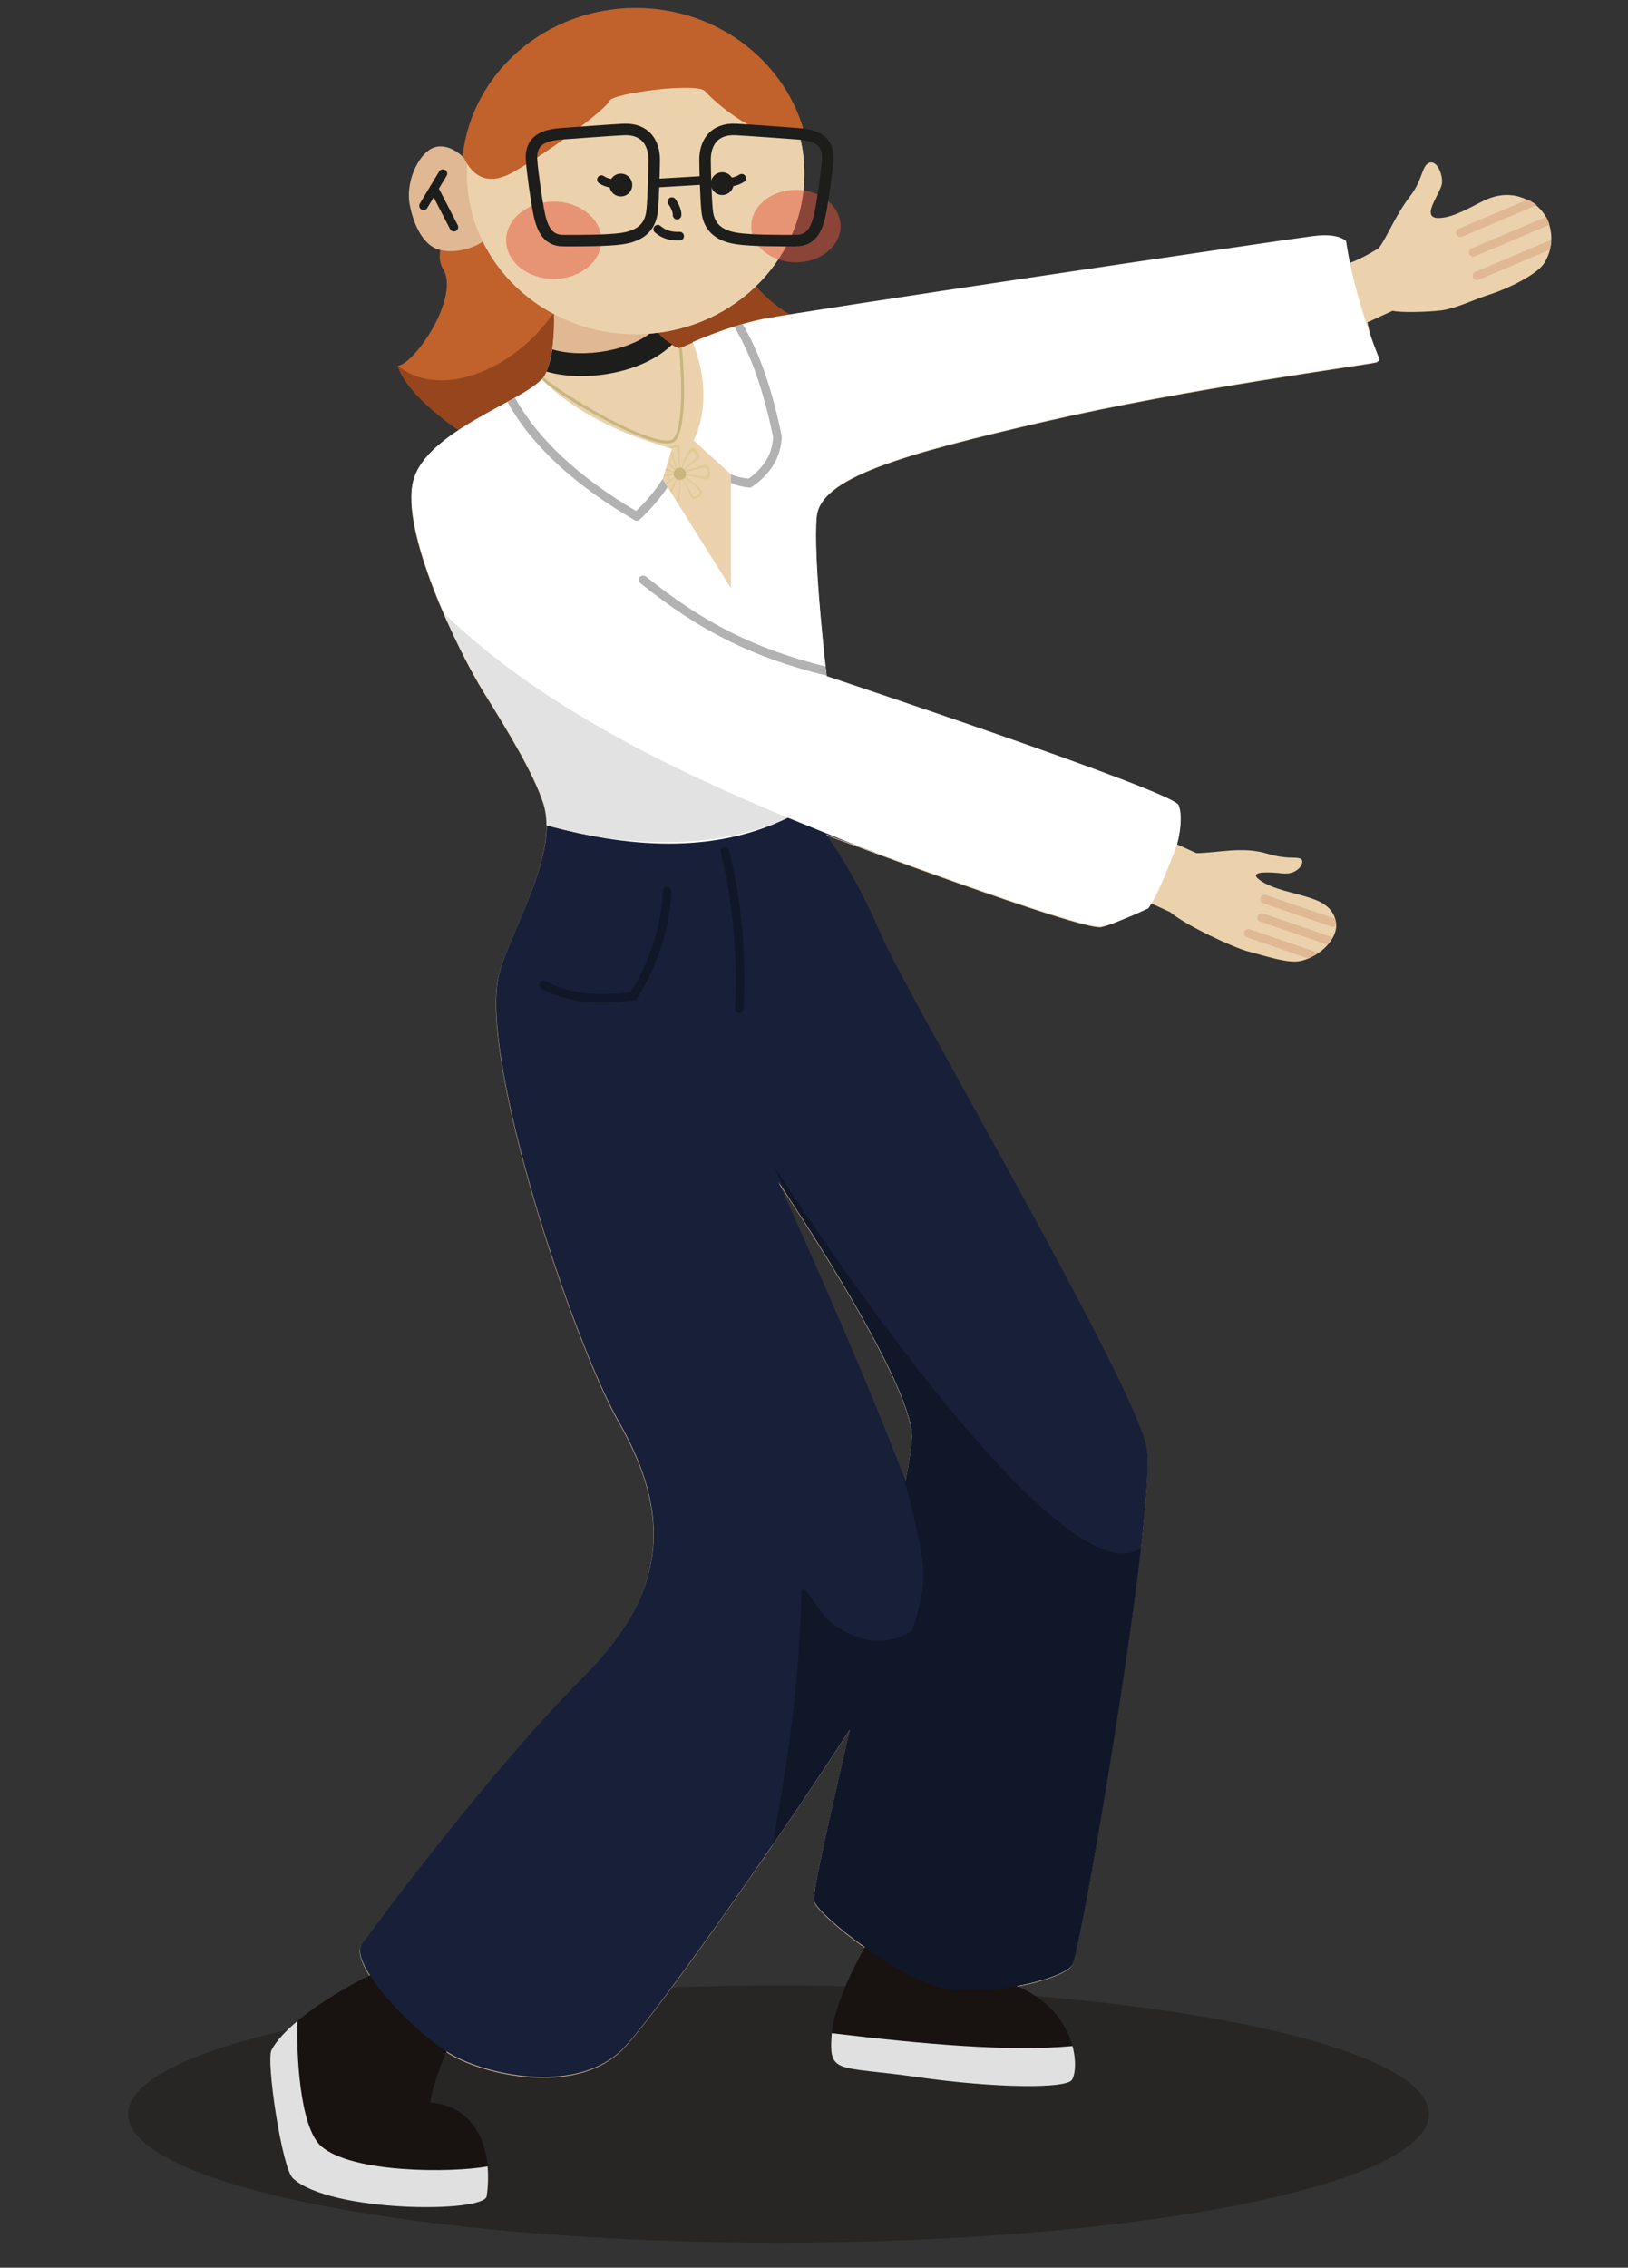 <svg xmlns="http://www.w3.org/2000/svg" id="Calque_8" data-name="Calque 8" viewBox="0 0 1070.61 1490.09"><rect x="0" y="0" width="1070.61" height="1490.09" fill="#333333" stroke="none"/><defs><style>      .cls-1 {        fill: #96451d;      }      .cls-2 {        fill: #c7b67f;      }      .cls-3 {        fill: #101728;      }      .cls-4 {        fill: #e5573f;        opacity: .5;      }      .cls-5 {        fill: #fff;      }      .cls-6 {        fill: #e0b894;      }      .cls-7 {        stroke: #101728;        stroke-linejoin: round;      }      .cls-7, .cls-8 {        stroke-linecap: round;        stroke-width: 5.67px;      }      .cls-7, .cls-8, .cls-9 {        fill: none;      }      .cls-10 {        opacity: .4;      }      .cls-10, .cls-11 {        fill: #181211;      }      .cls-12 {        fill: #e2e2e2;      }      .cls-13 {        fill: #b2b2b2;      }      .cls-14 {        fill: #e0e0e0;      }      .cls-15 {        fill: #decc97;      }      .cls-16 {        fill: #181f38;      }      .cls-17 {        fill: #ebd2ad;      }      .cls-8, .cls-9 {        stroke: #1d1d1b;        stroke-miterlimit: 10;      }      .cls-18 {        fill: #c1612b;      }      .cls-19 {        fill: #1d1d1b;      }      .cls-9 {        stroke-width: 7.56px;      }    </style></defs><ellipse class="cls-10" cx="511.95" cy="1389.16" rx="427.71" ry="84.49"></ellipse><path class="cls-18" d="M309.16,287.63s-39.92-24.04-47.63-47.18c11.8-1.81,41.2-45.65,29.72-63.97-11.48-18.32,27.79-62.38,27.79-62.38l164.34,54.21s15.65,32.66,48.2,44.01c32.55,11.34-222.41,75.31-222.41,75.31Z"></path><path class="cls-1" d="M531.57,212.32c-32.55-11.34-48.2-44.01-48.2-44.01l-6.82-2.25-58.51,38.37,14.52,49.8h0c59.67-17.41,115.28-36.24,99-41.91Z"></path><path class="cls-1" d="M403.12,262.63c-2.61-35.12-10.81-104.16-33.62-65.28-26.9,45.85-80.05,66.06-107.76,43.05-.07.01-.14.04-.21.05,7.71,23.14,47.63,47.18,47.63,47.18,0,0,44.51-11.17,93.95-25Z"></path><path class="cls-6" d="M307.29,106.11s-8.79-11.51-19.9-9.7c-11.11,1.81-21.1,22.23-17.92,38.33s10.18,25.94,17.69,28.81c12.48,4.76,29.43-2.63,31.87-6.35-6.64-5.31-11.74-51.09-11.74-51.09Z"></path><line class="cls-8" x1="278.54" y1="135.2" x2="291.24" y2="114.1"></line><line class="cls-8" x1="298.5" y1="149.26" x2="285.38" y2="123.83"></line><path class="cls-17" d="M364.02,199.6s2.61,33.12-6.46,48.09c-9.07,14.97-76.67,34.93-85.74,68.05-9.07,33.12,29.55,112.34,46.28,139.28,14.28,22.98,33.01,53.21,39.24,73.27,10.45,33.66-22.34,84.61-29.26,112.28-13.61,54.44,48.54,240.9,78.48,293.52,29.94,52.63,39.02,106.16-22.68,167.86s-137.01,163.32-146.08,176.02c-9.07,12.7,35.39,59.88,60.79,73.49,25.41,13.61,81.66,24.5,110.69-4.54,29.03-29.03,200.52-277.64,205.06-306.68s-102.53-263.13-102.53-263.13c0,0,89.02,131.3,87.85,168.14-1.17,36.83-67.88,294.6-64.26,304.58,3.63,9.98,60.79,55.35,92.55,58.07,31.76,2.72,71.68-8.17,77.12-16.33,5.44-8.17,55.35-299.42,49-339.34s-157.28-296.72-175.11-338.43c-17.15-40.11-35.84-65.1-35.84-65.1,0,0,168.31,63.29,181.01,60.56,12.7-2.72,33.27-15.49,33.27-15.49l12.2,5.61c9.92,8.58,41.43,23.25,51.29,25.84,13.38,3.51,26.64,8.11,34.82,6.16,12.45-2.96,24.31-14.6,22.93-24.9-1.06-7.92-6.66-12.7-14.42-15.53-12.59-4.6-27.49-6.23-36.24-13.01-7.59-5.88,8.01-4.89,15.32-4.01,10.74,1.29,15.58-8.13,11.93-9.71-3.51-1.51-8.51.74-22.19-3.36-16.17-4.84-32.06-.37-46.3-.28l-12.69-5.78s4.54-16.33.91-25.41c-3.63-9.07-231.41-84.71-231.41-84.71,0,0-9.19-77.75-6.54-104.93,2.51-25.7,55.57-40.83,149.94-62.61,94.36-21.78,212.32-37.2,218.67-39.02-2.22-7.42-6.35-26.31-6.35-26.31l16.63-7.61c5.42,1.48,23.57.73,31.07-.12,10.57-1.2,21.15-6.93,33.6-10.87,10.21-3.23,30.19-12.62,35-20.38,8.51-13.74,4.81-31.44-7.21-39.2-6.98-4.51-17.13-8.37-30.63-2.64-6.41,2.72-17.62,9.85-26.88,11.7-18.65,3.73-5.95-11.83-2.96-20.53,2.03-5.92-3.14-18.86-9.06-14.61-3.92,2.81-3.65,11.1-11.34,21.13-9.98,13.01-14.75,26.09-20.71,34.34,0,0-11.12,7.03-19.3,9.77-2.38-6.57,1.56-20.99-24.5-17.2-33.52,4.87-333.9,48.96-361.12,54.4-27.22,5.44-55.01,19.05-55.01,19.05,0,0-16.79-6.35-16.73-17.24.06-10.89-66.06-12.25-66.06-12.25Z"></path><path class="cls-11" d="M572.74,1272.54s-24.04,39.02-25.86,64.87,3.63,19.91,56.25,27.42c52.63,7.51,97.08,7.51,101.62,2.07,4.54-5.44,5.44-40.83-30.85-59.43-36.29-18.6-101.17-34.93-101.17-34.93Z"></path><path class="cls-11" d="M254.72,1294.09c-3.2-2.2-63.63,28.7-76.22,53.08-3.63,7.03,6.8,77.35,14.06,84.15,24.09,22.58,125.85,23.04,127.48,11.8,4.22-29.06-5.44-58.98-37.16-61.59,3.27-19.18,14-41.55,25.6-64.3l-53.76-23.14Z"></path><path class="cls-16" d="M553.46,519l-196.54,7.21c.18.54.39,1.11.55,1.63,10.45,33.66-22.34,84.61-29.26,112.28-13.61,54.44,48.54,240.9,78.48,293.52,29.94,52.63,39.02,106.16-22.68,167.86-61.7,61.7-137.01,163.32-146.08,176.02-9.07,12.7,35.39,59.88,60.79,73.49,25.41,13.61,81.66,24.5,110.69-4.54,18.59-18.59,95.57-127.18,149.75-210.53-13.69,58.82-25.19,109.15-23.63,113.45,3.63,9.98,60.79,55.35,92.55,58.07,31.76,2.72,71.68-8.17,77.12-16.33,5.44-8.17,55.35-299.42,49-339.34-6.35-39.92-157.28-296.72-175.12-338.43-17.15-40.11-35.84-65.1-35.84-65.1,0,0,13.1,4.93,32.26,11.97l-22.05-41.23ZM599.8,944.82c-.17,5.35-1.73,15.37-4.24,28.59-29.69-78.83-83.6-196.72-83.6-196.72,0,0,89.02,131.3,87.85,168.14Z"></path><g><path class="cls-15" d="M464.03,305.34c-1.93.14-12.4,3.57-12.91,3.74-.51.16-1.66,1.56-.89.04.77-1.51,7.07-5.86,8.98-7.37,1.91-1.51.13-5.29-2.16-7.05-2.16-1.66-4.25.81-6.23,5.01-1.98,4.2-2.83,7.49-2.83,7.49,0,0-.51.85-.69-.38-.18-1.22-.09-13.13-.35-13.95-.44-1.38-7.44-.46-6.93,1.54.98,3.87,4.75,14.38,4.61,14.29-.14-.09-1.73-1.93-6.5-6.5-4.77-4.57-5.1-4.41-6.58-.77-1.48,3.64-1.12,4.58.59,5.77,1.71,1.18,10.45,3.31,11.2,3.21.75-.1.89.34.52.65s-5.79.34-10.39,1.34c-4.6,1-4.47,2.58-4.08,6.37.4,3.79,4.46,1.48,8.8-.88,4.33-2.36,6.06-4.37,6.38-4.72.32-.35.31,0-.53,2.46-.84,2.46-6.08,10.08-5.4,12.9.68,2.82,5.55,3.11,7.19,1.65,1.64-1.46,1.66-14.56,1.51-15.27-.15-.71-.41-1.16.13-.96.54.2,3.14,4.19,4.8,7.55,1.69,3.4,2.08,6.16,3.33,6.3,2.1.23,4.61-1.37,5.76-2.99,1.14-1.63-.75-3.81-2.87-5.6-2.12-1.79-7.25-5.89-7.92-6.12-.67-.23-1.6-.26-.07-.61,1.54-.34,11.27,2.03,13.7,2.63,2.43.6,3.05-3.29,2.77-5.12-.27-1.83-1.04-4.78-2.97-4.64ZM443.87,313.13l-.04-.18c-.59.55-1.95,1.43-3.31,2.34-1.81,1.22-5.35,3.52-7.72,4.12-.52.13-.99.14-1.33-.1-.45-.32-.75-.78-.6-1.93.38-2.8.86-2.92,2.86-3.43,0,0,8.94-1.72,9.85-1.74h.04s.23.91.23.91ZM437.13,307.19c-.21-.1-.53-.23-.9-.39-.71-.3-1.67-.71-2.52-1.12-1.34-.65-.86-2.26-.3-3.58.2-.47.46-.74.77-.82.45-.1.91.24,1.21.51.47.41,8.64,7.5,8.72,7.57v.02s.53,1.11.53,1.11l-.13-.05s-4.77-2.03-7.39-3.24ZM446.61,314.73c0,.05.24,5.47-.12,7.68-.05.28-.09.61-.14.96-.29,2.03-.68,4.8-1.92,5.67-.15.11-.31.18-.48.22-.21.05-.43.06-.67.01-.22-.04-.44-.08-.64-.12-1.13-.21-1.88-.35-2.18-.88-.24-.41-.18-1.06.19-2.1.32-.89.89-2.15,1.44-3.36.6-1.32,1.16-2.57,1.42-3.35.49-1.51,1.73-4.75,1.74-4.78v-.03s1.35.03,1.35.03v.05ZM446.45,307.61c-.41.1-1.06-.03-1.1-.04h-.03s0-.04,0-.04c-.03-.1-3.31-10.21-3.82-11.55-.12-.31-.11-.59.03-.84.37-.66,1.59-.89,2.4-1.04.09-.02.17-.03.24-.05.39-.08.63-.06.8.07.26.19.31.62.38,1.26l.02.2c.16,1.41,1.26,10.93,1.41,11.57.03.13,0,.24-.08.32-.06.06-.15.1-.25.13ZM455.62,318.11c1.4,1.32,3.51,3.43,4.08,4.18.43.56.59,1.1.48,1.6-.15.68-.76,1.3-1.88,1.9-.45.24-.86.44-1.24.54-.32.08-.62.09-.91-.02-.77-.29-.99-1.28-2-3.43-1.7-3.63-5.6-8.52-5.64-8.57l-.04-.04,1.04-.7.03.02s4.54,3.06,6.09,4.52ZM449.13,308.7l-.08.11v-.13c-.06-.48-.17-.91-.17-.92h0c.01-1.24,1.91-5.2,2.68-6.44l.06-.09c.7-1.11,2.81-4.5,4.04-4.54.22,0,.4.09.54.28l.1.14c1.92,2.66,2.26,3.14.49,4.77-.62.57-1.62,1.42-2.69,2.31-2.02,1.7-4.3,3.62-4.98,4.52ZM465.38,309.73c.16,1.18-.05,2.07-.62,2.64-.27.27-.61.45-1.02.56s-.85.12-1.34.05c-1.69-.23-11.33-1.47-11.81-1.51-.13,0-.17-.07-.19-.11-.08-.23.38-.69.47-.78h.01c.64-.35,5.4-1.57,8.55-2.38,1.38-.35,2.47-.63,2.72-.71.53-.17,1.41-.21,2.11.24.61.39.99,1.07,1.11,2.01Z"></path><circle class="cls-2" cx="447.09" cy="311.32" r="4.07"></circle></g><path class="cls-2" d="M356.34,249.04c6.41,7.41,40.68,27.96,62.57,36.97,8.74,3.6,15.26,5.39,19.67,5.39,2.85,0,4.83-.75,5.95-2.24,8.07-10.76,4.8-51.44,3.89-61.2-.93.44-1.46.7-1.46.7,0,0-.16-.06-.39-.16.92,10.17,3.92,49.57-3.55,59.53-1.13,1.52-4.1,1.87-8.58,1.03-23.47-4.41-73.18-36.11-77.06-41.36-.3.44-.65.89-1.04,1.35Z"></path><path class="cls-5" d="M774.17,554.38s4.54-16.33.91-25.41c-3.63-9.07-231.41-84.71-231.41-84.71,0,0-9.19-77.75-6.54-104.93,2.5-25.7,55.57-40.83,149.94-62.61,94.36-21.78,212.32-37.2,218.67-39.02.73-.21,1.19-.75,1.46-1.48-9.58-24.24-17.86-50.72-22-77.89-3.6-2.95-10.24-4.75-22.1-3.16-33.57,4.5-333.9,48.96-361.12,54.4-18,3.6-36.19,10.75-46.49,15.2,8.5,21.15,10.12,44.92.67,64.65l24.5,22.23v74.85l-44.91-71.68,6.12-19.96c-36.95-10.44-65.53-25.65-85.74-45.6-13.43,14.74-75.48,34.37-84.15,66.01-9.07,33.12,29.55,112.34,46.28,139.27,14.28,22.98,33.01,53.21,39.24,73.27,1.41,4.54,2.01,9.4,2.02,14.46,60.1,16.64,113.79,17.09,158.58-4.94l46.91,18.97c45.91,16.97,149.42,54.59,159.28,52.48,8.94-1.92,23.24-8.31,30.95-11.94,8.48-12.39,18.96-42.5,18.96-42.5Z"></path><path class="cls-6" d="M432.45,218.12c-1.34-1.99-2.23-4.22-2.21-6.71.06-10.89-66.06-12.25-66.06-12.25,0,0,2.29,29.06-4.88,45.04,12.05-.13,48.84-2.32,70.94-23.27.87-.82,1.58-1.79,2.21-2.82Z"></path><path class="cls-19" d="M382.13,247.16c21.87,0,46.14-7.08,59.93-20.87-3.84-2.15-8.83-5.71-10.87-10.47-14.79,14.77-47.87,19.9-67.98,13.75-.79,5.25-2.02,10.37-3.9,14.58,6.83,1.99,14.64,3.01,22.82,3.01Z"></path><ellipse class="cls-17" cx="418.04" cy="114.1" rx="110.92" ry="105.48"></ellipse><ellipse class="cls-17" cx="418.04" cy="114.1" rx="110.92" ry="105.48"></ellipse><path class="cls-18" d="M529.76,90.26c-11.44-48.66-57.09-85.04-111.71-85.04-58.92,0-107.43,42.33-113.78,96.76,4.64,10.78,13.99,21.92,33.02,11.22,25.41-14.29,61.7-41.96,63.51-46.95,1.81-4.99,57.61-12.25,62.83-6.35,4.75,5.36,35.94,35.56,66.12,30.37Z"></path><circle class="cls-19" cx="408.29" cy="121.59" r="7.49"></circle><ellipse class="cls-4" cx="523.41" cy="148.58" rx="29.37" ry="23.82"></ellipse><ellipse class="cls-4" cx="364.17" cy="157.88" rx="31.33" ry="25.41"></ellipse><path class="cls-9" d="M523.41,158.11c-9.59.02-28.64.11-38.33-1.3-11.09-1.62-18.88-6.46-20.07-18.37-.81-8.07-1.27-24.79-1.36-33.06-.12-11.21,5.61-21.04,20.3-20.3,10.25.51,30.71,2.12,40.94,2.84,14.62,1.02,20.29,6.52,19.39,17.69-.65,8.1-2.92,24.14-4.42,32.21-2.05,11.02-5.23,20.28-16.45,20.3Z"></path><path class="cls-9" d="M370.46,158.12c9.59.02,28.64.11,38.33-1.3,11.09-1.62,18.88-6.46,20.07-18.37.81-8.07,1.27-24.79,1.36-33.06.12-11.21-5.61-21.04-20.3-20.3-10.25.51-30.71,2.12-40.94,2.84-14.62,1.02-20.29,6.52-19.39,17.69.65,8.1,2.92,24.14,4.42,32.21,2.05,11.02,5.23,20.28,16.45,20.3Z"></path><path class="cls-8" d="M395.5,118.05c3.95,2.68,8.7,2.62,8.7,2.62"></path><circle class="cls-19" cx="474.93" cy="120.68" r="7.49"></circle><path class="cls-8" d="M487.72,117.15c-3.95,2.68-8.7,2.62-8.7,2.62"></path><line class="cls-8" x1="430.63" y1="120.4" x2="463.3" y2="118.46"></line><path class="cls-8" d="M441.86,132.48c2,2.78,3.6,6.55,3.4,8.85"></path><path class="cls-8" d="M432.56,150.62c3.82,3.33,8.62,4.84,14.4,4.54"></path><path class="cls-12" d="M301.8,424.32c6.75,12.86,13.92,26.19,16.44,30.25,14.28,22.98,33.01,53.21,39.24,73.27,1.41,4.54,2.01,9.4,2.02,14.46,58.18,16.11,114.67,15,158.58-4.94-74.12-30.93-162.38-72.62-226.2-134.46,3.25,7.48,6.62,14.7,9.92,21.41Z"></path><path class="cls-3" d="M705.21,1291.14c4.13-6.19,33.83-175.21,45.16-273.93-48.9,34.65-203-191.19-241.15-250.51,0,0,3.28,7.34,8.22,18.22,19.35,29.29,83.35,128.62,82.35,159.9-.17,5.35-1.73,15.37-4.24,28.59-.73-1.95-1.49-3.94-2.26-5.94,8.88,31.2,15.44,60.7,13.92,72.34-6.12,47.07-27.56,69.52-48.05,96.14-13.69,58.82-25.19,109.15-23.63,113.45,3.63,9.98,60.79,55.35,92.55,58.07,31.76,2.72,71.68-8.17,77.12-16.33Z"></path><path class="cls-13" d="M542.95,437.97c-46.58-11.69-80.15-28.52-118.14-59.1-1.21-.98-3.01-.79-3.99.43s-.79,3.01.43,3.99c39.25,31.59,73.86,48.77,122.38,60.69-.08-.71-.33-2.84-.68-6.01Z"></path><path class="cls-13" d="M435.73,314.85l.11-.35c-3.98,6.78-10.59,14.61-17.52,21.32-37.79-22.34-64.52-47.26-79.46-74.07-.09-.15-.22-.25-.33-.38-1.54.86-3.15,1.75-4.78,2.65.05.17.07.34.16.49,15.68,28.15,43.73,54.15,83.39,77.29.44.26.94.39,1.43.39.7,0,1.4-.26,1.93-.76,7.08-6.6,13.74-14.24,18.36-21.34l-3.28-5.23Z"></path><path class="cls-13" d="M488.38,212.92c-1.89.54-3.76,1.1-5.6,1.68,10.92,18.13,19.35,41.87,25.64,72.57-.55,10.99-5.84,19.95-16.15,27.38-3.96-.47-7.93-1.14-11.86-3.09l.24.22v5.62c3.83,1.72,7.72,2.7,11.73,3.07.18.02.35.05.52.05.57,0,1.13-.17,1.61-.5,12.46-8.59,19.05-19.64,19.59-32.84.01-.23,0-.46-.06-.68-6.29-30.81-14.73-54.87-25.67-73.46Z"></path><path class="cls-3" d="M550.96,1171.42c36.57-63.7,76.87-133.93,71.23-124.35-16.48,28.01-43.93,43.65-76.65,18.36-6.04-4.67-18.2-28.29-18.62-18.36-.34,8.17-.35,15.4-.73,23.13-2.57,52.18-11.04,104.74-18.39,142.49,17.72-25.82,35.52-52.36,51.37-76.74-2.86,12.31-5.63,24.24-8.21,35.47Z"></path><path class="cls-14" d="M320.05,1443.11c.96-6.59,1.16-13.21.59-19.56-24.38,4.35-89.08,4.38-109.32-13.17-14.59-12.66-16.42-62.79-15.71-82.38-7.63,6.38-13.91,12.98-17.1,19.16-3.63,7.03,6.81,77.35,14.06,84.15,24.09,22.58,125.85,23.03,127.48,11.8Z"></path><path class="cls-14" d="M547.02,1336.01c-.05.47-.1.94-.13,1.4-1.81,25.86,3.63,19.91,56.25,27.42,52.62,7.51,97.08,7.51,101.62,2.07,2.12-2.54,3.44-11.62.56-22.46-41.48,3.87-98.14-1.24-158.3-8.43Z"></path><path class="cls-7" d="M476.72,559.27c8.27,34.03,11.13,68.51,9.43,103.37"></path><path class="cls-7" d="M357.45,647.11c14.74,8.44,34.52,10.84,59.17,7.4,13.26-21.72,20.97-44.58,22.13-68.79"></path><path class="cls-6" d="M1020.14,157.58l-49.93,21.07c-1.44.61-2.12,2.27-1.51,3.71.46,1.08,1.51,1.73,2.61,1.73.37,0,.74-.07,1.1-.22l46.73-19.72c.59-2.18.9-4.38.99-6.58Z"></path><path class="cls-6" d="M1016.78,142.48l-49.03,20.69c-1.44.61-2.12,2.27-1.51,3.71.46,1.08,1.51,1.73,2.61,1.73.37,0,.74-.07,1.1-.22l49-20.68c-.55-1.83-1.28-3.58-2.17-5.24Z"></path><path class="cls-6" d="M1008.36,133.22c-1.13-.73-2.36-1.44-3.66-2.1l-45.44,19.17c-1.44.61-2.12,2.27-1.51,3.71.46,1.08,1.51,1.73,2.61,1.73.37,0,.74-.07,1.1-.22l49.07-20.71c-.69-.57-1.42-1.1-2.18-1.59Z"></path><path class="cls-6" d="M878.24,606.49c-.14-1.01-.35-1.97-.63-2.89-.02,0-.04-.03-.06-.04l-45-15.41c-1.5-.52-3.09.28-3.6,1.76-.51,1.48.28,3.09,1.76,3.6l45,15.41c.31.11.62.15.92.15.63,0,1.22-.22,1.71-.6.02-.67-.01-1.34-.1-2Z"></path><path class="cls-6" d="M876.17,615.97c-.18-.11-.34-.25-.56-.33l-45-15.41c-1.5-.52-3.09.28-3.6,1.76-.51,1.48.28,3.09,1.76,3.6l44.07,15.09c1.31-1.5,2.44-3.09,3.32-4.72Z"></path><path class="cls-6" d="M866.89,626.04s-.03-.02-.05-.03l-45-15.41c-1.51-.52-3.09.28-3.6,1.76-.51,1.48.28,3.09,1.76,3.6l40.25,13.78c2.33-.99,4.57-2.25,6.64-3.71Z"></path></svg>